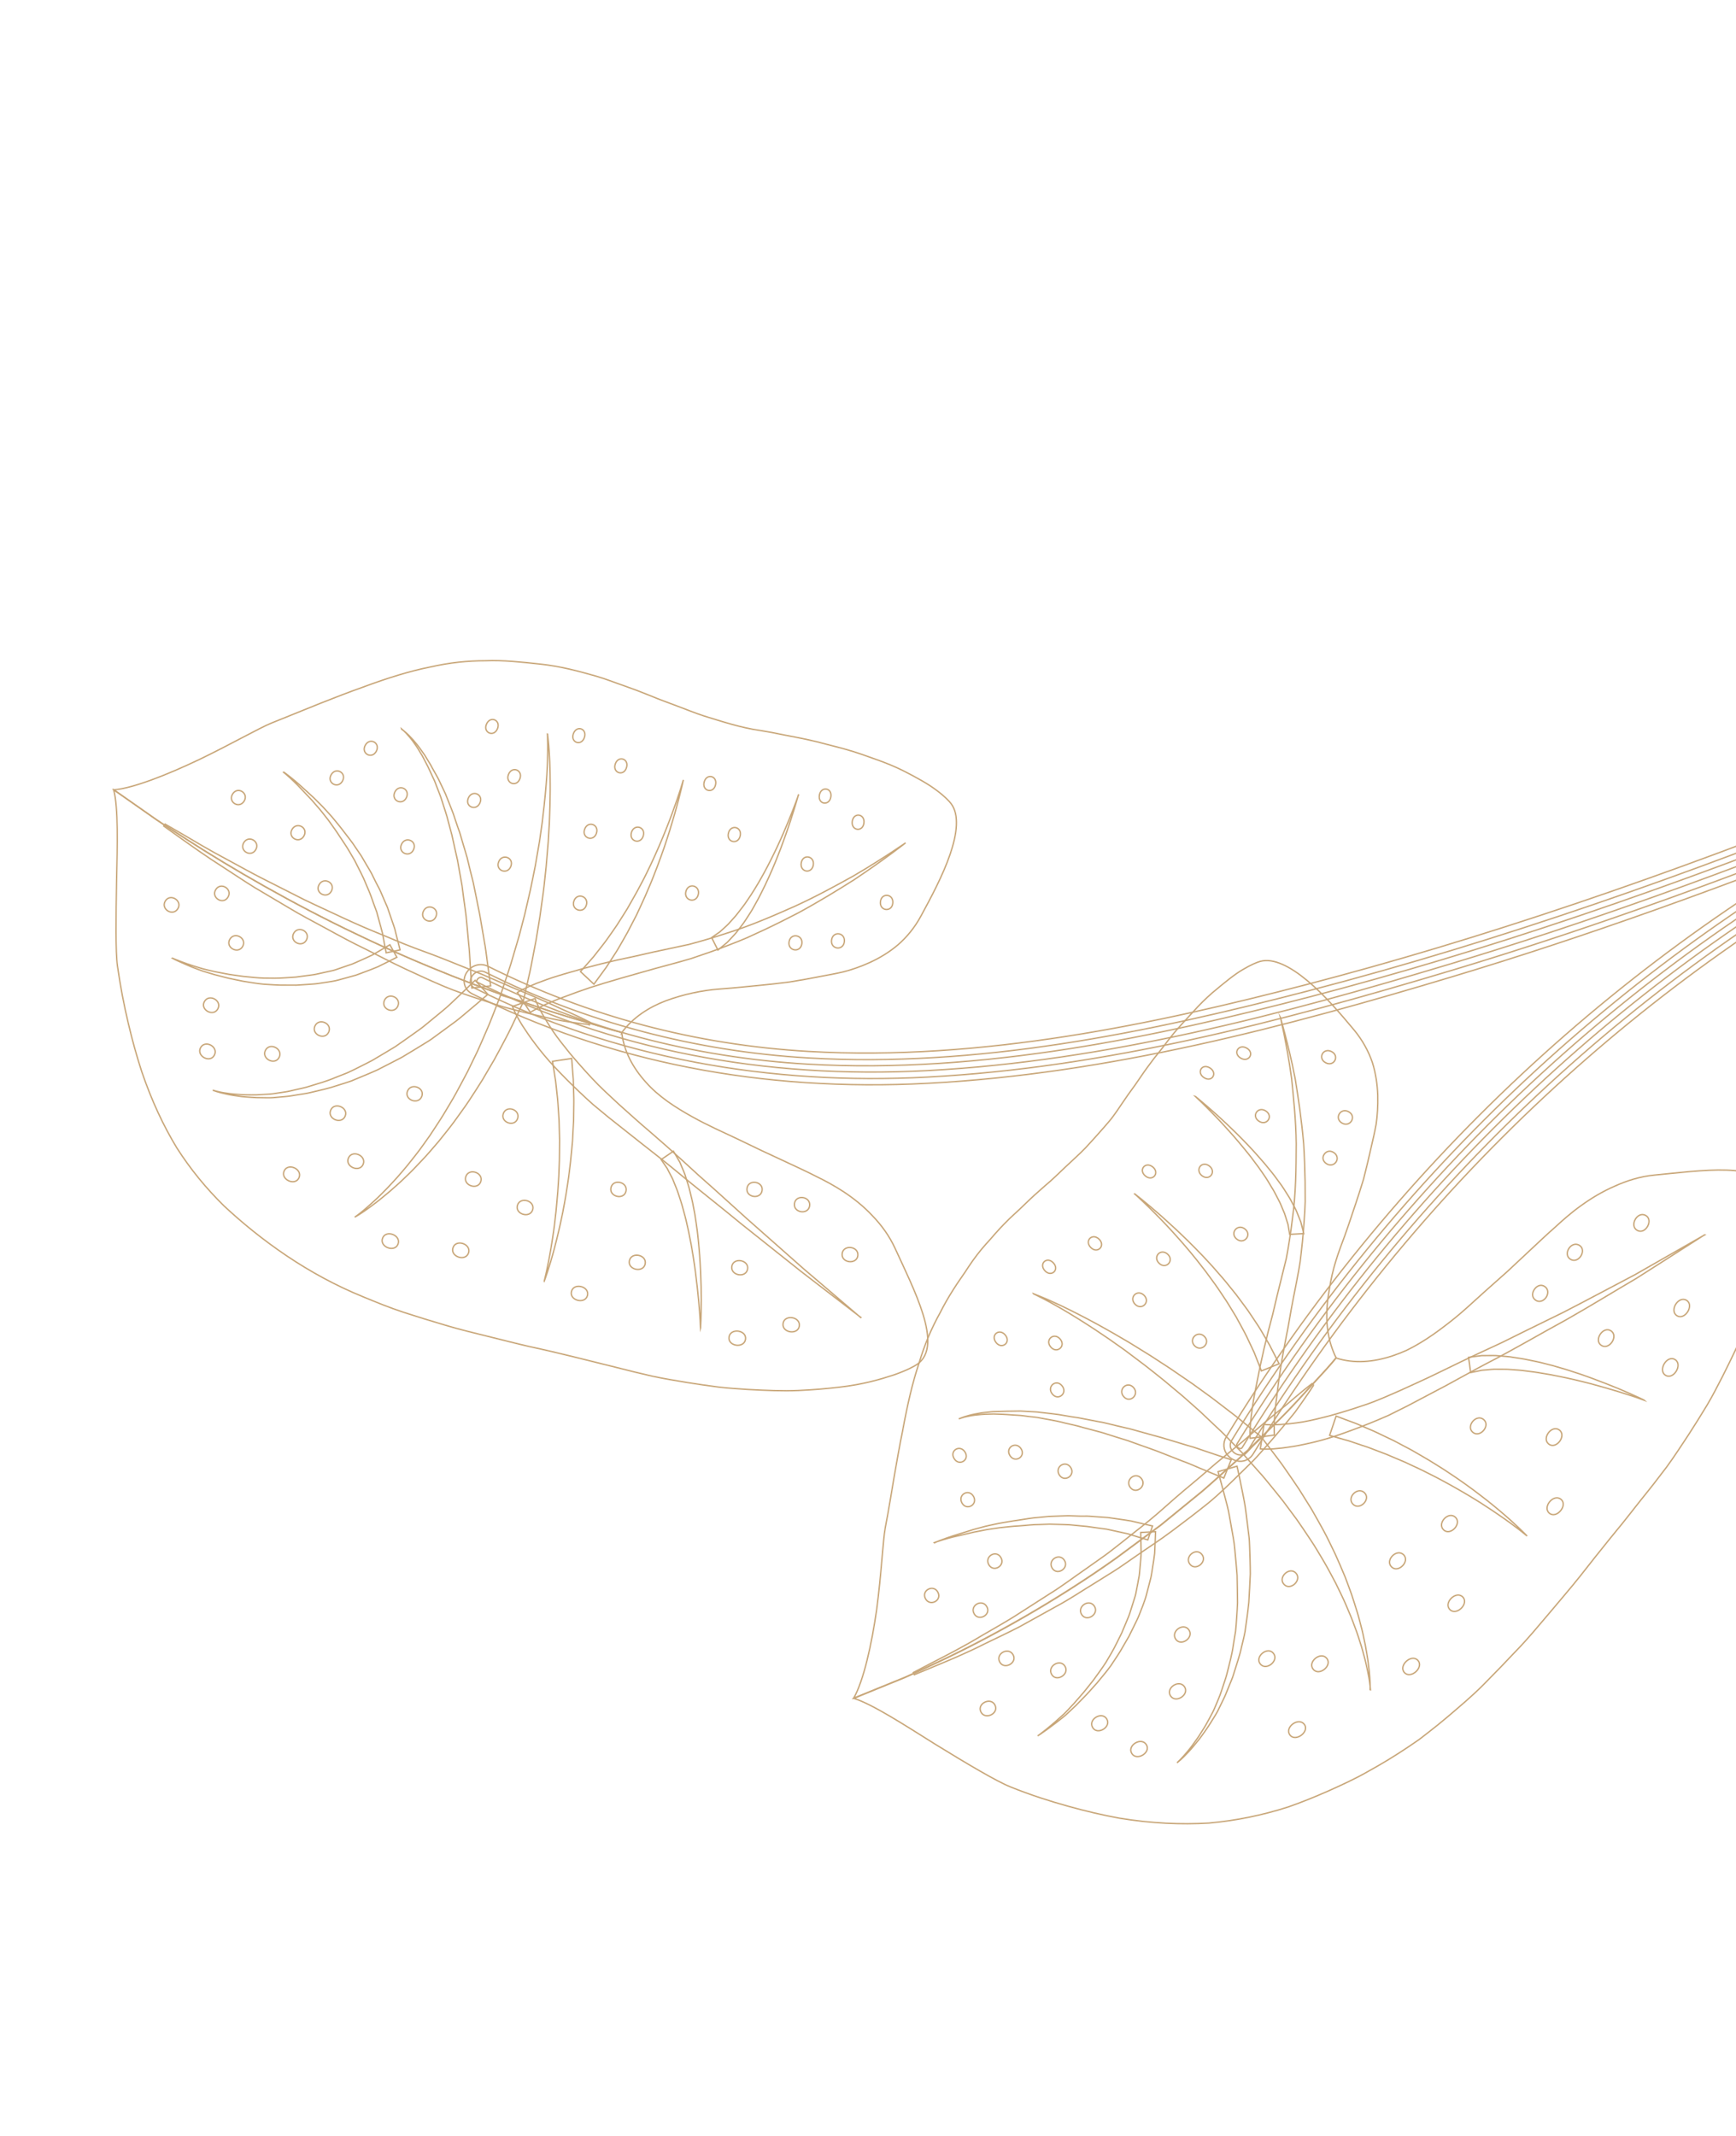 <svg xmlns="http://www.w3.org/2000/svg" width="635" height="781" viewBox="0 0 635 781" fill="none"><g clip-path="url(#clip0_2568_2467)"><path d="M686.483 291.984C618.525 319.357 549.378 343.879 478.452 362.35C418.931 377.815 357.388 390.441 295.584 386.846C254.514 384.446 214.315 373.898 177.54 355.503C173.563 353.513 169.741 359.364 173.777 361.392C225.363 387.181 281.89 396.891 339.301 393.841C404.172 390.418 468.43 373.612 530.365 355.02C584.361 338.798 637.351 319.289 689.618 298.229C693.796 296.557 690.633 290.327 686.483 291.984Z" stroke="#C8A678" stroke-width="0.5" stroke-miterlimit="10"></path><path d="M692.272 291.38C693.613 292.863 694.184 294.905 693.762 296.686C693.363 298.381 692.216 299.672 690.464 300.367C631.728 323.998 579.572 342.618 530.988 357.214C470.623 375.364 405.618 392.644 339.393 396.126C278.639 399.337 222.566 388.339 172.719 363.399C169.576 361.835 168.847 358.021 170.971 355.21C172.808 352.784 175.93 352.057 178.562 353.371C215.073 371.628 254.488 382.085 295.726 384.461C359.261 388.141 423.463 374.181 477.862 360.027C541.054 343.587 608.986 320.615 685.632 289.776C688.004 288.829 690.574 289.411 692.283 291.337L692.272 291.38ZM174.444 359.029C174.444 359.029 174.594 359.16 174.799 359.26C223.914 383.824 279.199 394.661 339.162 391.474C404.921 388.007 469.563 370.794 529.65 352.732C578.082 338.189 630.129 319.633 688.724 296.01C689.165 295.826 689.21 295.653 689.206 295.583C689.274 295.324 689.128 294.824 688.792 294.436C688.38 293.982 687.878 293.873 687.34 294.078C610.53 325.012 542.403 348.025 479.032 364.533C424.242 378.77 359.622 392.827 295.448 389.118C253.555 386.687 213.536 376.07 176.498 357.537C175.561 357.06 174.86 357.799 174.678 358.052C174.469 358.32 174.23 358.788 174.471 359.013L174.444 359.029Z" stroke="#C8A678" stroke-width="0.5" stroke-miterlimit="10"></path><path d="M227.427 377.57C228.211 384.421 231.517 390.458 236.214 395.682C240.888 400.993 247.072 404.946 253.192 408.352C259.356 411.769 264.026 413.756 269.442 416.331C272.144 417.64 275.078 419.033 278.54 420.703C282.012 422.329 286.024 424.189 290.896 426.46C292.824 427.381 295.505 428.593 298.594 430.188C301.705 431.696 305.208 433.561 308.769 435.904C312.303 438.262 315.897 441.097 319.12 444.55C322.366 447.917 325.281 451.843 327.439 456.54C330.736 463.751 335.129 472.588 337.595 480.503C340.034 488.435 340.486 495.407 335.49 498.873C334.339 499.655 331.619 501.134 326.998 502.736C322.372 504.269 315.781 506.254 306.96 507.239C302.552 507.767 297.544 508.207 291.986 508.456C286.385 508.694 280.242 508.444 273.441 508.067C270.044 507.821 266.467 507.644 262.759 507.179C259.05 506.713 255.208 506.144 251.176 505.501C247.172 504.843 242.968 504.155 238.664 503.233C234.355 502.241 229.885 501.161 225.238 499.964C214.857 497.402 204.511 494.71 194.023 492.466C188.796 491.279 183.615 489.919 178.411 488.646C173.191 487.346 167.976 486.116 162.867 484.567C157.747 483.062 152.622 481.487 147.564 479.836C142.505 478.186 137.591 476.158 132.678 474.131C122.883 470.13 113.556 465.052 104.769 459.146C96.009 453.225 88.583 447.146 81.928 440.946C75.384 434.498 69.716 427.612 64.694 419.764C59.783 411.668 55.501 402.583 51.814 391.762C50.029 386.264 48.372 380.36 46.884 373.993C45.38 367.599 44.032 360.784 42.959 353.188C42.235 348.129 42.41 335.345 42.637 322.274C42.937 309.016 43.31 295.568 41.599 288.819C41.599 288.819 44.251 290.669 48.89 293.917C51.215 295.519 54.017 297.501 57.25 299.78C60.52 301.999 64.282 304.371 68.343 307.006C84.644 317.513 107.049 330.523 130.462 341.627C153.771 352.866 178.013 362.135 196.441 368.147C205.59 371.355 213.422 373.433 218.821 375.104C224.221 376.775 227.368 377.531 227.368 377.531L227.427 377.57Z" stroke="#C8A678" stroke-width="0.5" stroke-miterlimit="10"></path><path d="M314.884 481.743C314.884 481.743 306.011 474.938 292.98 464.896C286.55 459.771 279.063 453.837 271.126 447.509C263.261 440.992 254.92 434.534 246.723 427.699C242.627 424.316 238.459 421.123 234.447 417.947C230.376 414.733 226.408 411.569 222.546 408.525C220.648 406.965 218.793 405.417 216.954 403.896C215.154 402.316 213.452 400.716 211.808 399.154C208.521 396.03 205.553 393.013 202.864 390.161C200.218 387.321 197.885 384.517 195.935 381.928C193.973 379.383 192.404 377.01 191.117 375.057C189.869 373.045 188.985 371.405 188.382 370.185C187.795 368.993 187.486 368.15 187.45 368.025L195.693 365.112C195.693 365.112 195.765 365.362 196.154 366.341C196.555 367.276 197.257 368.73 198.269 370.588C199.335 372.413 200.641 374.648 202.332 377.169C204.035 379.646 206.131 382.296 208.484 385.198C210.891 388.068 213.61 391.158 216.619 394.371C219.618 397.626 222.998 400.659 226.521 403.937C230.169 407.179 233.945 410.639 237.895 413.96C241.807 417.34 245.782 420.829 249.708 424.421L255.604 429.821C257.586 431.588 259.552 433.326 261.518 435.065C265.412 438.602 269.29 442.112 273.061 445.501C280.625 452.194 287.783 458.502 293.907 463.916C306.383 474.574 314.829 481.775 314.829 481.775L314.884 481.743Z" stroke="#C8A678" stroke-width="0.5" stroke-miterlimit="10"></path><path d="M199.071 468.431C199.071 468.431 200.364 463.509 201.613 455.945C201.945 454.071 202.235 452.001 202.548 449.844C202.888 447.672 203.078 445.368 203.377 443.001C203.59 440.611 203.841 438.162 204.033 435.674C204.182 433.175 204.413 430.628 204.476 428.106C204.593 425.552 204.683 423.014 204.664 420.54C204.668 419.295 204.673 418.05 204.693 416.833C204.642 415.619 204.635 414.418 204.6 413.232C204.566 412.046 204.547 410.887 204.502 409.744C204.428 408.618 204.355 407.491 204.287 406.434C204.134 404.294 204.029 402.236 203.796 400.398C203.591 398.545 203.395 396.832 203.24 395.314C202.987 393.817 202.819 392.527 202.621 391.437C202.283 389.295 202.092 388.091 202.092 388.091L209.111 387.025C209.111 387.025 209.209 388.32 209.371 390.601C209.46 391.755 209.563 393.12 209.695 394.724C209.741 396.305 209.774 398.113 209.859 400.074C209.943 402.035 209.896 404.145 209.858 406.397C209.845 407.501 209.837 408.675 209.812 409.823C209.733 411.002 209.697 412.192 209.606 413.415C209.543 414.621 209.469 415.871 209.421 417.104C209.304 418.342 209.202 419.608 209.073 420.889C208.869 423.42 208.556 426.015 208.239 428.539C207.954 431.118 207.496 433.652 207.135 436.165C206.732 438.666 206.253 441.102 205.813 443.479C205.287 445.833 204.869 448.123 204.341 450.223C203.844 452.377 203.338 454.39 202.85 456.246C200.898 463.672 199.086 468.458 199.086 468.458L199.071 468.431Z" stroke="#C8A678" stroke-width="0.5" stroke-miterlimit="10"></path><path d="M256.25 485.58C256.25 485.58 256.115 481.529 255.538 475.471C255.271 472.447 254.859 468.924 254.389 465.178C254.098 463.301 253.888 461.377 253.549 459.419C253.21 457.461 252.925 455.471 252.499 453.49C252.144 451.505 251.734 449.551 251.27 447.63C250.86 445.676 250.342 443.786 249.827 441.967C249.384 440.143 248.749 438.43 248.233 436.795C247.744 435.143 247.041 433.69 246.527 432.309C246.04 430.912 245.329 429.756 244.794 428.716C244.519 428.182 244.276 427.703 244.048 427.251C243.767 426.831 243.516 426.466 243.282 426.127C242.346 424.774 241.83 424.015 241.83 424.015L246.328 420.95C246.328 420.95 246.885 421.904 247.872 423.593C248.11 424.002 248.381 424.465 248.683 424.983C248.915 425.505 249.136 426.071 249.388 426.691C249.877 427.904 250.559 429.26 250.942 430.791C251.394 432.317 252.024 433.959 252.393 435.717C252.805 437.487 253.319 439.306 253.627 441.21C254.004 443.109 254.371 445.051 254.628 447.057C254.94 449.031 255.186 451.08 255.389 453.118C255.62 455.14 255.752 457.182 255.923 459.165C256.094 461.148 256.152 463.125 256.275 465.026C256.451 468.834 256.512 472.38 256.497 475.422C256.494 481.491 256.262 485.537 256.262 485.537L256.25 485.58Z" stroke="#C8A678" stroke-width="0.5" stroke-miterlimit="10"></path><path d="M129.746 445.071C129.746 445.071 131.061 444.193 133.194 442.399C134.239 441.496 135.541 440.407 136.954 439.07C138.399 437.788 139.895 436.22 141.556 434.555C143.141 432.825 144.934 431.011 146.653 428.947C148.432 426.922 150.185 424.728 151.961 422.448C153.781 420.18 155.445 417.709 157.224 415.245C158.884 412.704 160.614 410.158 162.227 407.535C163.78 404.874 165.425 402.306 166.864 399.637C168.277 396.985 169.721 394.387 171.04 391.826C172.273 389.242 173.484 386.745 174.66 384.376C175.75 381.986 176.719 379.702 177.643 377.591C178.567 375.479 179.392 373.573 180.041 371.805C180.706 370.064 181.287 368.555 181.8 367.305C182.756 364.81 183.315 363.387 183.315 363.387C183.315 363.387 185.269 364.293 187.285 365.052C189.289 365.855 191.278 366.631 191.278 366.631C191.278 366.631 190.606 368.047 189.439 370.556C188.855 371.81 188.117 373.301 187.311 375.051C186.505 376.801 185.497 378.705 184.4 380.771C183.276 382.853 182.122 385.135 180.789 387.485C179.413 389.823 177.96 392.28 176.484 394.824C174.948 397.328 173.234 399.901 171.562 402.485C169.875 405.042 167.971 407.543 166.17 410.093C164.31 412.605 162.332 415.039 160.381 417.458C158.339 419.783 156.426 422.143 154.37 424.257C152.347 426.426 150.373 428.492 148.385 430.348C146.472 432.269 144.487 433.94 142.708 435.527C140.855 437.048 139.208 438.485 137.629 439.663C136.093 440.852 134.701 441.848 133.537 442.674C131.195 444.297 129.8 445.039 129.8 445.039L129.746 445.071Z" stroke="#C8A678" stroke-width="0.5" stroke-miterlimit="10"></path><path d="M78.055 398.694C78.055 398.694 78.476 398.85 79.323 399.05C80.144 399.265 81.364 399.539 82.905 399.736C84.45 400.003 86.37 400.16 88.529 400.288C89.595 400.36 90.753 400.341 91.971 400.361C93.162 400.396 94.446 400.341 95.741 400.242C97.036 400.144 98.422 400.138 99.811 399.949C101.199 399.759 102.642 399.538 104.112 399.301C105.614 399.118 107.07 398.669 108.606 398.357C110.11 397.99 111.678 397.732 113.201 397.209C116.266 396.259 119.449 395.387 122.491 394.085C124.036 393.476 125.581 392.866 127.126 392.256C128.623 391.564 130.132 390.829 131.652 390.051C133.144 389.289 134.653 388.554 136.129 387.765C137.574 386.921 138.992 386.093 140.394 385.238C141.811 384.41 143.17 383.543 144.56 382.731C145.86 381.826 147.159 380.921 148.431 380.032C149.704 379.143 150.948 378.27 152.15 377.385C153.368 376.528 154.531 375.702 155.631 374.768C157.807 372.985 159.847 371.282 161.755 369.729C163.69 368.16 165.328 366.582 166.78 365.186C168.231 363.79 169.497 362.576 170.537 361.603C172.586 359.603 173.785 358.464 173.785 358.464L178.461 363.59C178.461 363.59 177.203 364.691 174.949 366.592C173.822 367.542 172.455 368.706 170.885 370.025C169.315 371.344 167.575 372.872 165.479 374.352C163.425 375.844 161.212 377.501 158.847 379.212C157.689 380.107 156.412 380.926 155.103 381.69C153.811 382.482 152.464 383.305 151.116 384.129C149.753 384.925 148.395 385.791 146.977 386.619C145.512 387.365 144.035 388.155 142.542 388.917C141.05 389.679 139.53 390.457 138.01 391.235C136.458 391.958 134.859 392.6 133.248 393.285L128.454 395.281C126.795 395.884 125.198 396.342 123.562 396.859C120.338 397.974 117.016 398.672 113.84 399.43C112.254 399.845 110.638 400.021 109.043 400.295C107.46 400.525 105.939 400.865 104.39 400.966C102.856 401.094 101.365 401.234 99.945 401.369C98.509 401.476 97.103 401.384 95.787 401.385C94.471 401.386 93.183 401.371 91.944 401.254C90.722 401.164 89.558 401.112 88.461 400.986C86.277 400.69 84.364 400.418 82.841 400.065C81.291 399.728 80.082 399.41 79.273 399.152C78.464 398.893 78.044 398.737 78.044 398.737L78.055 398.694Z" stroke="#C8A678" stroke-width="0.5" stroke-miterlimit="10"></path><path d="M63.064 350.364C63.064 350.364 64.302 350.92 66.491 351.725C67.579 352.149 68.938 352.598 70.486 353.119C72.056 353.554 73.754 354.207 75.72 354.631C76.697 354.864 77.701 355.082 78.765 355.338C79.824 355.523 80.915 355.763 82.017 355.96C84.241 356.452 86.632 356.664 89.048 357.044C91.509 357.251 94.006 357.583 96.571 357.656C99.148 357.686 101.784 357.755 104.359 357.531L108.233 357.278C109.496 357.125 110.771 356.929 112.034 356.776C113.282 356.595 114.534 356.485 115.733 356.223C116.933 355.961 118.105 355.715 119.262 355.442C120.419 355.168 121.552 354.981 122.661 354.626C123.754 354.244 124.835 353.904 125.858 353.526C126.896 353.176 127.907 352.841 128.875 352.495C129.827 352.122 130.704 351.683 131.586 351.314C133.317 350.522 134.9 349.853 136.257 349.171C137.565 348.407 138.71 347.738 139.665 347.181C141.546 346.082 142.609 345.461 142.609 345.461L145.169 350.033C145.169 350.033 143.976 350.62 141.922 351.673C140.882 352.208 139.635 352.826 138.181 353.529C136.695 354.178 134.993 354.77 133.116 355.5C132.176 355.83 131.212 356.247 130.201 356.581C129.158 356.862 128.088 357.158 126.991 357.47C125.878 357.754 124.753 358.082 123.585 358.399C122.417 358.716 121.197 358.88 119.965 359.088C118.761 359.279 117.514 359.46 116.239 359.656C114.992 359.836 113.692 359.864 112.369 359.979C111.074 360.077 109.763 360.149 108.425 360.236L104.435 360.227C101.765 360.288 99.088 360.024 96.447 359.885C93.829 359.66 91.307 359.159 88.821 358.784C86.38 358.236 83.965 357.856 81.731 357.224C80.608 356.929 79.529 356.646 78.465 356.39C77.413 356.091 76.415 355.76 75.45 355.483C73.491 354.946 71.8 354.179 70.279 353.642C68.782 353.018 67.445 352.483 66.379 351.972C64.225 351.038 63.036 350.38 63.036 350.38L63.064 350.364Z" stroke="#C8A678" stroke-width="0.5" stroke-miterlimit="10"></path><path d="M227.427 377.57C231.593 371.994 237.338 368.31 243.62 365.92C249.852 363.632 256.757 362.121 263.206 361.644C269.627 361.183 274.317 360.637 279.787 360.111C282.513 359.834 285.435 359.516 288.83 359.069C292.275 358.519 296.219 357.823 300.941 356.893C302.813 356.531 305.374 356.095 308.371 355.404C311.363 354.644 314.755 353.503 318.218 351.919C321.68 350.336 325.181 348.255 328.414 345.526C331.669 342.711 334.608 339.167 336.956 334.799C340.583 328.113 344.974 319.92 347.54 312.355C350.121 304.817 350.945 297.904 347.897 293.873C347.199 292.928 345.499 291.144 342.601 288.999C339.698 286.784 335.6 284.462 330.1 281.681C327.339 280.333 324.241 279.036 320.737 277.793C317.233 276.551 313.39 275.104 309.083 273.928C306.92 273.291 304.652 272.788 302.304 272.149C299.957 271.51 297.468 270.88 294.887 270.341C292.289 269.775 289.556 269.288 286.747 268.736C283.906 268.129 280.984 267.57 277.882 267.079C270.942 266.089 264.233 263.867 257.55 261.813C254.211 260.729 250.941 259.387 247.664 258.158C244.371 256.901 241.071 255.758 237.855 254.384C234.601 253.068 231.351 251.823 228.095 250.692C224.811 249.576 221.599 248.272 218.254 247.302C211.58 245.389 204.914 243.617 197.777 242.852C190.639 242.087 184.211 241.346 177.564 241.61C171.056 241.61 164.492 242.264 157.173 243.943C149.966 245.375 142.005 247.832 132.596 251.316C127.936 252.978 122.911 254.89 117.394 257.088C111.894 259.314 105.925 261.74 99.348 264.375C95.017 266.1 84.337 272.228 72.716 277.809C61.243 283.267 48.747 288.226 41.669 288.815C41.669 288.815 44.321 290.665 48.96 293.912C51.285 295.515 54.088 297.496 57.32 299.775C60.59 301.995 64.352 304.366 68.413 307.001C84.714 317.509 107.119 330.518 130.532 341.623C153.841 352.861 178.083 362.13 196.511 368.142C205.661 371.351 213.492 373.429 218.891 375.099C224.291 376.77 227.438 377.527 227.438 377.527L227.427 377.57Z" stroke="#C8A678" stroke-width="0.5" stroke-miterlimit="10"></path><path d="M331.228 308.213C331.228 308.213 324.138 313.852 312.463 321.658C306.647 325.346 299.654 329.65 291.85 333.878C287.95 335.901 283.881 337.948 279.639 339.95C277.483 340.954 275.311 341.93 273.155 342.933C270.967 343.882 268.758 344.733 266.523 345.601C262.067 347.362 257.501 348.933 252.945 350.46C248.408 351.831 243.911 352.959 239.506 354.18C235.186 355.423 230.976 356.603 226.961 357.741C222.974 358.864 219.202 360.044 215.724 361.161C212.277 362.334 209.069 363.477 206.295 364.548C203.516 365.55 201.176 366.551 199.293 367.395C197.425 368.267 195.987 368.997 195.087 369.522C194.188 370.048 193.876 370.266 193.985 370.203L189.254 362.915C189.254 362.915 190.111 362.379 191.315 361.748C192.535 361.146 194.239 360.37 196.404 359.507C198.558 358.688 201.141 357.727 204.124 356.826C207.092 355.897 210.416 355.015 214.04 353.958C217.668 352.972 221.595 351.995 225.693 351.063C227.745 350.632 229.851 350.17 232.001 349.718C234.162 349.224 236.366 348.741 238.581 348.214C242.934 347.28 247.413 346.309 252.005 345.345C256.497 344.147 261.05 342.803 265.496 341.339C274.414 338.58 283.123 334.773 291.016 331.26C298.915 327.633 306.072 323.673 312.013 320.386C317.972 316.942 322.79 313.799 326.102 311.645C329.383 309.437 331.255 308.197 331.255 308.197L331.228 308.213Z" stroke="#C8A678" stroke-width="0.5" stroke-miterlimit="10"></path><path d="M249.955 285.18C249.955 285.18 248.921 290.17 246.796 297.55C246.265 299.395 245.673 301.386 245.031 303.479C244.404 305.599 243.625 307.771 242.883 310.069C242.082 312.327 241.258 314.673 240.363 317.022C239.426 319.361 238.563 321.765 237.528 324.124C236.535 326.494 235.527 328.837 234.444 331.114C233.911 332.267 233.361 333.391 232.855 334.528C232.289 335.625 231.724 336.723 231.17 337.778C230.632 338.859 230.078 339.914 229.535 340.925C228.949 341.925 228.39 342.91 227.859 343.878C226.753 345.803 225.74 347.637 224.655 349.221C223.601 350.86 222.636 352.337 221.775 353.68C220.839 354.958 220.035 356.085 219.358 356.992C218.02 358.833 217.239 359.874 217.239 359.874L212.313 355.259C212.313 355.259 213.131 354.343 214.569 352.736C215.266 351.927 216.15 350.935 217.138 349.81C218.051 348.619 219.112 347.305 220.261 345.83C221.426 344.382 222.578 342.723 223.795 340.988C224.417 340.113 225.024 339.211 225.657 338.293C226.275 337.347 226.877 336.374 227.506 335.386C228.135 334.397 228.748 333.381 229.405 332.376C230.002 331.333 230.626 330.274 231.208 329.204C232.457 327.085 233.642 324.858 234.8 322.647C236.002 320.447 237.042 318.158 238.129 315.952C239.201 313.718 240.159 311.477 241.122 309.307C242.041 307.125 242.938 305.03 243.726 302.998C244.53 300.994 245.268 299.064 245.928 297.253C248.564 290.122 249.955 285.18 249.955 285.18Z" stroke="#C8A678" stroke-width="0.5" stroke-miterlimit="10"></path><path d="M292.033 290.684C292.033 290.684 290.969 294.558 289.092 300.296C288.131 303.159 286.976 306.502 285.662 310.01C284.969 311.767 284.281 313.594 283.523 315.426C282.765 317.257 281.979 319.105 281.123 320.957C280.294 322.793 279.422 324.618 278.518 326.388C277.658 328.17 276.679 329.875 275.755 331.548C274.847 333.248 273.811 334.73 272.873 336.191C271.951 337.68 270.886 338.923 269.988 340.141C269.107 341.387 268.067 342.36 267.222 343.292C266.799 343.758 266.388 344.181 266.004 344.588C265.589 344.94 265.2 345.277 264.85 345.554C263.412 346.723 262.592 347.385 262.592 347.385L260.302 342.838C260.302 342.838 261.007 342.354 262.252 341.48C262.579 341.289 262.901 341.028 263.294 340.762C263.656 340.441 264.028 340.077 264.444 339.725C265.243 338.966 266.227 338.208 267.117 337.104C268.04 336.053 269.103 334.994 270.077 333.657C271.067 332.348 272.171 331.046 273.148 329.525C274.183 328.043 275.215 326.491 276.198 324.857C277.224 323.234 278.187 321.502 279.15 319.77C280.129 318.066 281.017 316.268 281.909 314.541C282.802 312.813 283.608 311.063 284.418 309.384C285.996 306.014 287.372 302.798 288.494 300.023C290.753 294.501 292.076 290.695 292.076 290.695L292.033 290.684Z" stroke="#C8A678" stroke-width="0.5" stroke-miterlimit="10"></path><path d="M200.285 268.432C200.285 268.432 200.452 269.906 200.702 272.464C200.801 273.759 200.928 275.292 201.004 277.112C201.134 278.9 201.142 280.979 201.217 283.237C201.223 285.5 201.296 287.942 201.227 290.577C201.212 293.181 201.124 295.973 201.014 298.852C200.947 301.741 200.673 304.716 200.544 307.751C200.275 310.795 200.021 313.867 199.757 316.982C199.405 320.074 199.141 323.189 198.73 326.243C198.304 329.269 197.89 332.253 197.497 335.149C197.035 338.051 196.579 340.839 196.141 343.47C195.633 346.106 195.159 348.612 194.715 350.918C194.27 353.224 193.871 355.358 193.41 357.199C192.993 359.05 192.632 360.686 192.324 362.036C191.734 364.72 191.38 366.242 191.38 366.242C191.38 366.242 189.319 365.655 187.23 365.084C185.158 364.54 183.103 363.84 183.103 363.84C183.103 363.84 183.575 362.394 184.429 359.849C184.856 358.577 185.378 357.029 185.956 355.266C186.578 353.514 187.155 351.496 187.804 349.289C188.453 347.083 189.148 344.704 189.903 342.179C190.573 339.632 191.276 336.955 191.987 334.165C192.627 331.379 193.316 328.491 193.974 325.549C194.632 322.606 195.172 319.586 195.798 316.589C196.311 313.586 196.85 310.566 197.352 307.605C197.739 304.638 198.256 301.705 198.539 298.871C198.893 296.034 199.196 293.298 199.438 290.708C199.708 288.102 199.846 285.646 200.024 283.385C200.133 281.129 200.282 279.069 200.277 277.244C200.342 275.415 200.339 273.845 200.339 272.53C200.327 269.942 200.242 268.42 200.242 268.42L200.285 268.432Z" stroke="#C8A678" stroke-width="0.5" stroke-miterlimit="10"></path><path d="M146.917 266.635C146.917 266.635 147.213 266.828 147.706 267.234C148.215 267.668 148.976 268.283 149.827 269.175C150.704 270.052 151.713 271.216 152.807 272.588C153.361 273.287 153.893 274.073 154.485 274.897C155.103 275.706 155.655 276.589 156.228 277.57C156.801 278.551 157.472 279.512 157.995 280.595C158.6 281.631 159.182 282.752 159.834 283.87C160.487 284.987 160.992 286.227 161.61 287.474C162.174 288.753 162.875 289.952 163.361 291.349C164.401 294.067 165.656 296.843 166.573 299.852C167.064 301.32 167.576 302.885 168.122 304.32L169.464 308.872C169.917 310.398 170.369 311.925 170.838 313.478C171.209 315.053 171.607 316.611 171.962 318.158C172.36 319.716 172.743 321.247 173.125 322.778C173.437 324.313 173.765 325.876 174.06 327.385C174.372 328.92 174.68 330.385 174.96 331.866C175.267 333.332 175.558 334.769 175.775 336.141C176.266 338.924 176.722 341.582 177.12 344.017C177.589 346.448 177.865 348.735 178.122 350.741C178.396 352.774 178.651 354.526 178.829 355.957C179.243 358.858 179.478 360.512 179.478 360.512L172.582 361.287C172.582 361.287 172.476 359.667 172.262 356.795C172.171 355.387 172.056 353.626 171.928 351.654C171.8 349.682 171.725 347.424 171.428 345.039C171.214 342.606 170.943 339.95 170.705 337.165C170.614 335.757 170.409 334.341 170.215 332.883C170.022 331.424 169.828 329.966 169.603 328.453C169.42 326.952 169.222 325.423 169.008 323.867C168.739 322.342 168.471 320.818 168.186 319.267C167.917 317.742 167.66 316.175 167.36 314.596C167.005 313.049 166.665 311.53 166.326 310.01C165.987 308.49 165.632 306.943 165.304 305.381C164.895 303.866 164.485 302.351 164.092 300.863C163.386 297.839 162.342 295.05 161.482 292.263C161.066 290.862 160.491 289.626 160.025 288.327C159.504 287.06 159.108 285.756 158.526 284.634C157.982 283.453 157.459 282.37 156.948 281.243C156.463 280.101 155.863 279.136 155.372 278.107C154.853 277.094 154.383 276.163 153.819 275.323C153.31 274.45 152.832 273.633 152.332 272.902C151.332 271.439 150.431 270.211 149.593 269.275C148.808 268.308 148.113 267.618 147.631 267.168C147.149 266.719 146.881 266.51 146.881 266.51L146.917 266.635Z" stroke="#C8A678" stroke-width="0.5" stroke-miterlimit="10"></path><path d="M103.81 282.345C103.81 282.345 104.771 282.99 106.369 284.286C107.174 284.912 108.133 285.741 109.226 286.674C110.308 287.65 111.481 288.719 112.804 289.92C113.452 290.529 114.143 291.148 114.85 291.795C115.53 292.458 116.241 293.176 116.953 293.893C118.43 295.296 119.812 296.974 121.362 298.627C122.792 300.387 124.336 302.153 125.764 304.097C127.203 305.998 128.767 307.862 130.09 309.94L132.17 313.001C132.791 314.063 133.427 315.154 134.048 316.216C134.669 317.279 135.344 318.31 135.91 319.405C136.449 320.515 136.999 321.583 137.522 322.666C138.045 323.749 138.646 324.715 139.109 325.759C139.573 326.804 140.01 327.865 140.442 328.855C140.89 329.872 141.322 330.863 141.722 331.798C142.068 332.766 142.387 333.75 142.701 334.663C143.301 336.505 143.963 338.201 144.416 339.728C144.814 341.286 145.171 342.649 145.428 343.778C146.013 346.031 146.338 347.339 146.338 347.339L141.258 348.406C141.258 348.406 141.023 347.191 140.6 345.026C140.402 343.936 140.163 342.65 139.883 341.169C139.532 339.692 139.032 338.084 138.561 336.276C138.333 335.386 138.074 334.441 137.799 333.469C137.469 332.528 137.096 331.577 136.734 330.582C136.373 329.587 136.011 328.592 135.645 327.527C135.279 326.462 134.787 325.433 134.351 324.372C133.914 323.311 133.462 322.224 132.966 321.124C132.486 320.052 131.908 319.001 131.385 317.918C130.835 316.85 130.285 315.783 129.746 314.672L127.916 311.538C126.717 309.424 125.306 307.507 124.03 305.511C122.739 303.488 121.332 301.642 120.038 299.803C118.624 298.07 117.378 296.313 115.994 294.819C115.321 294.042 114.68 293.32 114.066 292.582C113.414 291.903 112.789 291.208 112.168 290.584C110.938 289.292 109.815 288.121 108.843 287.081C107.815 286.073 106.938 285.197 106.172 284.511C104.667 283.124 103.728 282.393 103.728 282.393L103.81 282.345Z" stroke="#C8A678" stroke-width="0.5" stroke-miterlimit="10"></path><path d="M215.551 374.638C215.551 374.638 212.831 374.363 208.102 373.653C205.746 373.311 202.882 372.791 199.664 372.039C196.446 371.287 192.786 370.464 188.856 369.433C186.897 368.896 184.829 368.423 182.72 367.754C180.639 367.069 178.487 366.389 176.26 365.643C171.837 364.206 167.124 362.646 162.442 360.702C157.772 358.716 152.974 356.511 148.145 354.251C143.288 352.008 138.495 349.435 133.656 347.034C128.779 344.693 124.013 342.104 119.334 339.538C114.654 336.971 109.972 334.589 105.656 331.957C101.302 329.383 97.065 326.887 93.076 324.502C89.126 322.058 85.485 319.58 82.09 317.397C75.244 313.062 69.78 309.09 65.925 306.371C62.097 303.636 59.902 302.068 59.902 302.068L60.392 301.343C60.392 301.343 62.715 302.69 66.802 305.055C70.861 307.435 76.618 310.907 83.752 314.672C87.313 316.575 91.088 318.719 95.216 320.841C99.327 322.935 103.67 325.113 108.147 327.395C112.586 329.737 117.375 331.801 122.134 334.065C126.92 336.313 131.776 338.557 136.717 340.569C141.685 342.564 146.58 344.749 151.496 346.593C156.45 348.377 161.296 350.225 165.945 352.115C170.568 354.02 175.134 355.702 179.302 357.581C181.413 358.504 183.465 359.389 185.458 360.235C187.429 361.167 189.385 361.888 191.233 362.673C194.94 364.199 198.322 365.733 201.337 367.078C204.315 368.482 206.937 369.655 209.092 370.589C213.405 372.529 215.837 373.813 215.837 373.813L215.567 374.665L215.551 374.638Z" stroke="#C8A678" stroke-width="0.5" stroke-miterlimit="10"></path><path d="M250.889 325.968C250.031 329.32 254.592 330.494 255.407 327.131C256.221 323.768 251.747 322.617 250.889 325.968Z" stroke="#C8A678" stroke-width="0.5" stroke-miterlimit="10"></path><path d="M266.429 304.686C265.642 308.033 270.021 309.02 270.749 305.635C271.493 302.276 267.2 301.312 266.429 304.686Z" stroke="#C8A678" stroke-width="0.5" stroke-miterlimit="10"></path><path d="M257.574 285.956C256.7 289.281 260.888 290.38 261.719 287.044C262.55 283.708 258.448 282.632 257.574 285.956Z" stroke="#C8A678" stroke-width="0.5" stroke-miterlimit="10"></path><path d="M209.92 329.502C208.831 332.769 213.431 334.323 214.461 331.016C215.507 327.737 210.994 326.207 209.92 329.502Z" stroke="#C8A678" stroke-width="0.5" stroke-miterlimit="10"></path><path d="M213.847 303.234C212.714 306.491 217.082 307.96 218.172 304.692C219.261 301.425 214.98 299.978 213.847 303.234Z" stroke="#C8A678" stroke-width="0.5" stroke-miterlimit="10"></path><path d="M230.969 304.381C229.966 307.671 234.336 308.956 235.296 305.655C236.284 302.337 231.973 301.09 230.969 304.381Z" stroke="#C8A678" stroke-width="0.5" stroke-miterlimit="10"></path><path d="M225.059 279.363C223.97 282.631 228.106 284.016 229.152 280.737C230.226 277.442 226.149 276.095 225.059 279.363Z" stroke="#C8A678" stroke-width="0.5" stroke-miterlimit="10"></path><path d="M209.752 268.238C208.533 271.472 212.564 272.991 213.74 269.746C214.916 266.501 210.971 265.005 209.752 268.238Z" stroke="#C8A678" stroke-width="0.5" stroke-miterlimit="10"></path><path d="M177.974 264.723C176.551 267.857 180.546 269.69 181.927 266.544C183.334 263.383 179.398 261.589 177.974 264.723Z" stroke="#C8A678" stroke-width="0.5" stroke-miterlimit="10"></path><path d="M186.016 283.124C184.694 286.308 188.853 288.046 190.131 284.85C191.437 281.639 187.337 279.94 186.016 283.124Z" stroke="#C8A678" stroke-width="0.5" stroke-miterlimit="10"></path><path d="M171.326 291.777C169.907 294.981 174.195 296.753 175.56 293.58C176.924 290.408 172.695 288.675 171.326 291.777Z" stroke="#C8A678" stroke-width="0.5" stroke-miterlimit="10"></path><path d="M182.405 315.129C181.115 318.367 185.622 320.011 186.857 316.805C188.119 313.582 183.655 311.95 182.405 315.129Z" stroke="#C8A678" stroke-width="0.5" stroke-miterlimit="10"></path><path d="M154.834 333.277C153.454 336.422 158.108 338.382 159.457 335.182C160.821 332.009 156.226 330.088 154.834 333.277Z" stroke="#C8A678" stroke-width="0.5" stroke-miterlimit="10"></path><path d="M146.873 308.69C145.39 311.785 149.81 313.845 151.261 310.695C152.728 307.573 148.367 305.551 146.873 308.69Z" stroke="#C8A678" stroke-width="0.5" stroke-miterlimit="10"></path><path d="M144.444 289.569C142.89 292.668 147.115 294.769 148.641 291.685C150.151 288.574 146.013 286.496 144.444 289.569Z" stroke="#C8A678" stroke-width="0.5" stroke-miterlimit="10"></path><path d="M121.118 283.31C119.431 286.306 123.627 288.607 125.271 285.6C126.926 282.55 122.806 280.315 121.118 283.31Z" stroke="#C8A678" stroke-width="0.5" stroke-miterlimit="10"></path><path d="M133.603 272.51C131.932 275.533 136.009 277.757 137.637 274.722C139.25 271.661 135.275 269.487 133.603 272.51Z" stroke="#C8A678" stroke-width="0.5" stroke-miterlimit="10"></path><path d="M116.683 323.543C115.071 326.604 119.662 328.894 121.231 325.821C122.8 322.748 118.296 320.482 116.683 323.543Z" stroke="#C8A678" stroke-width="0.5" stroke-miterlimit="10"></path><path d="M106.823 303.28C105.109 306.292 109.509 308.692 111.18 305.669C112.851 302.647 108.554 300.296 106.823 303.28Z" stroke="#C8A678" stroke-width="0.5" stroke-miterlimit="10"></path><path d="M89.169 308.109C87.395 311.082 91.782 313.71 93.54 310.71C95.27 307.726 90.959 305.164 89.169 308.109Z" stroke="#C8A678" stroke-width="0.5" stroke-miterlimit="10"></path><path d="M85.1 290.311C83.24 293.261 87.459 295.914 89.302 292.937C91.081 290.034 86.949 287.404 85.1 290.311Z" stroke="#C8A678" stroke-width="0.5" stroke-miterlimit="10"></path><path d="M311.744 300.332C311.259 303.758 315.588 304.409 316.014 300.945C316.445 297.55 312.229 296.905 311.744 300.332Z" stroke="#C8A678" stroke-width="0.5" stroke-miterlimit="10"></path><path d="M299.72 290.761C299.138 294.208 303.392 294.794 303.92 291.379C304.448 287.964 300.281 287.401 299.72 290.761Z" stroke="#C8A678" stroke-width="0.5" stroke-miterlimit="10"></path><path d="M293.078 315.509C292.479 318.929 296.931 319.728 297.487 316.297C298.019 312.952 293.665 312.133 293.078 315.509Z" stroke="#C8A678" stroke-width="0.5" stroke-miterlimit="10"></path><path d="M322.041 329.732C321.67 333.165 326.244 333.673 326.572 330.228C326.901 326.784 322.413 326.299 322.041 329.732Z" stroke="#C8A678" stroke-width="0.5" stroke-miterlimit="10"></path><path d="M304.174 343.711C303.689 347.138 308.402 347.821 308.844 344.383C309.286 340.945 304.659 340.285 304.174 343.711Z" stroke="#C8A678" stroke-width="0.5" stroke-miterlimit="10"></path><path d="M288.638 344.342C288.04 347.762 292.762 348.585 293.301 345.127C293.834 341.783 289.199 340.982 288.638 344.342Z" stroke="#C8A678" stroke-width="0.5" stroke-miterlimit="10"></path><path d="M223.504 434.206C224.362 430.854 229.786 432.255 228.972 435.617C228.157 438.98 222.646 437.557 223.504 434.206Z" stroke="#C8A678" stroke-width="0.5" stroke-miterlimit="10"></path><path d="M230.233 460.939C231.02 457.592 236.717 458.833 235.989 462.219C235.245 465.577 229.461 464.313 230.233 460.939Z" stroke="#C8A678" stroke-width="0.5" stroke-miterlimit="10"></path><path d="M209.036 472.221C209.909 468.897 215.707 470.372 214.876 473.708C214.046 477.044 208.162 475.546 209.036 472.221Z" stroke="#C8A678" stroke-width="0.5" stroke-miterlimit="10"></path><path d="M184.093 407.227C185.183 403.96 190.403 405.699 189.329 408.994C188.283 412.273 183.003 410.495 184.093 407.227Z" stroke="#C8A678" stroke-width="0.5" stroke-miterlimit="10"></path><path d="M170.39 430.214C171.523 426.958 176.931 428.77 175.858 432.065C174.768 435.332 169.273 433.498 170.39 430.214Z" stroke="#C8A678" stroke-width="0.5" stroke-miterlimit="10"></path><path d="M189.279 440.709C190.282 437.419 195.807 439.053 194.847 442.355C193.859 445.672 188.276 443.999 189.279 440.709Z" stroke="#C8A678" stroke-width="0.5" stroke-miterlimit="10"></path><path d="M165.697 456.235C166.787 452.967 172.455 454.847 171.381 458.142C170.308 461.437 164.581 459.519 165.697 456.235Z" stroke="#C8A678" stroke-width="0.5" stroke-miterlimit="10"></path><path d="M139.935 452.752C141.154 449.518 146.781 451.641 145.605 454.886C144.429 458.131 138.716 455.986 139.935 452.752Z" stroke="#C8A678" stroke-width="0.5" stroke-miterlimit="10"></path><path d="M103.933 428.167C105.357 425.033 110.752 427.51 109.372 430.656C107.964 433.817 102.509 431.301 103.933 428.167Z" stroke="#C8A678" stroke-width="0.5" stroke-miterlimit="10"></path><path d="M127.438 423.466C128.76 420.283 134.126 422.521 132.847 425.716C131.542 428.928 126.117 426.65 127.438 423.466Z" stroke="#C8A678" stroke-width="0.5" stroke-miterlimit="10"></path><path d="M120.979 405.895C122.348 402.793 127.584 404.998 126.247 408.155C124.882 411.327 119.56 409.1 120.979 405.895Z" stroke="#C8A678" stroke-width="0.5" stroke-miterlimit="10"></path><path d="M149.065 398.959C150.331 395.807 155.506 397.718 154.271 400.925C153.036 404.131 147.775 402.197 149.065 398.959Z" stroke="#C8A678" stroke-width="0.5" stroke-miterlimit="10"></path><path d="M140.605 365.818C141.985 362.672 146.855 364.689 145.534 367.873C144.169 371.045 139.24 368.99 140.605 365.818Z" stroke="#C8A678" stroke-width="0.5" stroke-miterlimit="10"></path><path d="M115.22 375.125C116.702 372.03 121.673 374.28 120.222 377.43C118.755 380.553 113.753 378.248 115.22 375.125Z" stroke="#C8A678" stroke-width="0.5" stroke-miterlimit="10"></path><path d="M97.082 384.073C98.636 380.973 103.624 383.505 102.114 386.616C100.604 389.728 95.529 387.173 97.082 384.073Z" stroke="#C8A678" stroke-width="0.5" stroke-miterlimit="10"></path><path d="M74.774 366.219C76.461 363.224 81.329 365.863 79.674 368.913C78.018 371.963 73.086 369.215 74.774 366.219Z" stroke="#C8A678" stroke-width="0.5" stroke-miterlimit="10"></path><path d="M73.364 383.087C75.035 380.064 80.022 382.78 78.409 385.841C76.797 388.903 71.736 386.121 73.364 383.087Z" stroke="#C8A678" stroke-width="0.5" stroke-miterlimit="10"></path><path d="M107.395 341.32C109.008 338.259 113.658 340.587 112.105 343.686C110.535 346.759 105.81 344.366 107.395 341.32Z" stroke="#C8A678" stroke-width="0.5" stroke-miterlimit="10"></path><path d="M84.051 343.479C85.765 340.467 90.418 343.049 88.773 346.056C87.102 349.079 82.363 346.474 84.051 343.479Z" stroke="#C8A678" stroke-width="0.5" stroke-miterlimit="10"></path><path d="M78.897 325.327C80.671 322.355 85.16 325.032 83.402 328.032C81.672 331.017 77.124 328.3 78.897 325.327Z" stroke="#C8A678" stroke-width="0.5" stroke-miterlimit="10"></path><path d="M60.489 329.427C62.31 326.536 66.824 329.382 65.046 332.284C63.202 335.262 58.629 332.377 60.489 329.427Z" stroke="#C8A678" stroke-width="0.5" stroke-miterlimit="10"></path><path d="M286.421 483.967C286.906 480.541 292.792 481.416 292.377 484.838C291.935 488.275 285.936 487.393 286.421 483.967Z" stroke="#C8A678" stroke-width="0.5" stroke-miterlimit="10"></path><path d="M266.677 488.846C267.237 485.486 273.22 486.341 272.692 489.756C272.163 493.171 266.094 492.293 266.677 488.846Z" stroke="#C8A678" stroke-width="0.5" stroke-miterlimit="10"></path><path d="M267.69 463.037C268.278 459.661 273.988 460.675 273.455 464.019C272.916 467.478 267.119 466.441 267.69 463.037Z" stroke="#C8A678" stroke-width="0.5" stroke-miterlimit="10"></path><path d="M308.038 458.441C308.409 455.008 314.109 455.627 313.78 459.071C313.452 462.515 307.667 461.874 308.038 458.441Z" stroke="#C8A678" stroke-width="0.5" stroke-miterlimit="10"></path><path d="M290.592 440.087C291.077 436.661 296.59 437.461 296.148 440.899C295.706 444.337 290.107 443.513 290.592 440.087Z" stroke="#C8A678" stroke-width="0.5" stroke-miterlimit="10"></path><path d="M273.247 434.428C273.835 431.052 279.286 431.998 278.754 435.342C278.214 438.801 272.649 437.848 273.247 434.428Z" stroke="#C8A678" stroke-width="0.5" stroke-miterlimit="10"></path><path d="M456.433 530.423C515.312 433.98 600.294 354.563 700.526 302.384C704.509 300.314 701.4 294.052 697.391 296.138C596.091 348.868 510.036 429.204 450.545 526.663C448.203 530.479 454.081 534.282 456.433 530.423Z" stroke="#C8A678" stroke-width="0.5" stroke-miterlimit="10"></path><path d="M703.092 295.258C704.358 296.675 704.951 298.63 704.616 300.434C704.303 302.152 703.235 303.58 701.606 304.421C601.402 356.584 517.312 435.151 458.406 531.61C457.434 533.201 455.939 534.147 454.21 534.317C452.368 534.479 450.465 533.726 449.167 532.255C447.431 530.345 447.198 527.631 448.54 525.422C508.479 427.226 594.172 347.211 696.306 294.031C698.66 292.803 701.307 293.267 703.076 295.231L703.092 295.258ZM452.659 529.156C452.963 529.49 453.432 529.728 453.811 529.689C453.909 529.669 454.163 529.666 454.445 529.209C513.798 432.014 598.501 352.87 699.458 300.304C699.894 300.049 700.005 299.802 700.05 299.629C700.109 299.229 699.964 298.729 699.643 298.368C699.216 297.887 698.841 297.996 698.487 298.203C597.105 350.98 512.053 430.402 452.533 527.877C452.329 528.216 452.172 528.636 452.632 529.172L452.659 529.156Z" stroke="#C8A678" stroke-width="0.5" stroke-miterlimit="10"></path><path d="M488.773 496.589C495.391 498.717 502.437 498.074 509.389 495.768C511.134 495.188 512.859 494.509 514.563 493.733C516.208 492.919 517.875 492.018 519.468 491.052C522.696 489.13 525.792 486.919 528.743 484.648C534.732 480.127 538.546 476.328 543.334 472.07C545.742 469.932 548.325 467.656 551.373 464.926C554.347 462.129 557.775 458.921 561.991 454.997C563.66 453.474 565.923 451.275 568.735 448.829C571.445 446.333 574.587 443.511 578.278 440.88C581.927 438.238 586.077 435.704 590.633 433.738C595.086 431.722 599.896 430.192 605.154 429.679C613.197 428.929 623.268 427.579 631.662 427.866C640.056 428.154 646.805 430.132 648.012 436.518C648.276 437.972 648.534 441.293 648.145 446.637C647.95 449.308 647.577 452.487 646.942 456.22C646.393 459.976 645.363 464.159 643.969 468.847C642.592 473.562 640.839 478.825 638.669 484.624C636.471 490.44 633.458 496.548 630.063 503.319C628.328 506.671 626.537 510.239 624.431 513.771C622.299 517.319 620.003 520.962 617.548 524.772C615.061 528.526 612.49 532.513 609.606 536.464C606.662 540.375 603.528 544.399 600.187 548.506L594.683 555.485C592.868 557.824 590.919 560.058 589.089 562.37C585.341 566.971 581.696 571.622 578.023 576.288C574.334 580.928 570.436 585.397 566.63 589.959C562.791 594.467 559.016 599.084 554.905 603.312C550.841 607.623 546.745 611.878 542.575 616.068C538.432 620.242 533.881 624.033 529.418 627.846C527.164 629.747 524.906 631.577 522.589 633.369L519.113 636.057L515.483 638.542C510.63 641.815 505.651 644.869 500.555 647.663C495.523 650.565 490.422 652.85 485.583 655.018C480.7 657.175 475.956 659.068 471.253 660.719C461.677 663.79 452.168 665.726 442.167 666.632C431.976 667.212 421.267 666.778 409.411 664.821C403.398 663.728 397.135 662.269 390.536 660.422C383.937 658.575 377.076 656.406 369.667 653.423C364.731 651.482 353.49 644.817 342.128 637.821C330.596 630.595 319.12 623.153 312.318 621.022C312.318 621.022 315.474 619.728 321.002 617.486C323.772 616.344 327.107 614.98 330.953 613.428C334.752 611.795 338.973 609.695 343.617 607.567C362.124 598.878 386.052 585.635 408.283 569.801C413.779 565.751 419.231 561.689 424.644 557.687C429.844 553.444 434.978 549.276 439.921 545.22C444.758 541.043 449.28 536.83 453.669 532.952C454.753 531.99 455.82 531.001 456.877 530.055C457.901 529.055 458.898 528.07 459.868 527.102C461.835 525.149 463.709 523.287 465.545 521.484C472.939 514.425 478.458 507.912 482.549 503.586C486.624 499.232 488.757 496.561 488.757 496.561L488.773 496.589Z" stroke="#C8A678" stroke-width="0.5" stroke-miterlimit="10"></path><path d="M623.506 451.525C623.506 451.525 613.412 457.968 598.523 467.468C590.835 471.958 582.238 477.271 572.878 482.591C563.297 487.784 553.694 493.503 543.589 498.673C538.609 501.29 533.779 504.037 528.994 506.612C524.166 509.176 519.377 511.681 514.768 514.117C512.453 515.286 510.149 516.413 507.915 517.534C505.591 518.563 503.333 519.516 501.113 520.41C496.674 522.199 492.486 523.731 488.61 525.045C484.761 526.342 481.074 527.29 477.752 527.987C474.489 528.723 471.56 529.155 469.147 529.468C466.718 529.753 464.789 529.893 463.403 529.899C462.033 529.931 461.135 529.834 461.006 529.8L462.364 520.857C462.364 520.857 462.607 520.898 463.672 520.97C464.722 521.015 466.39 520.991 468.519 520.88C470.687 520.711 473.359 520.466 476.467 519.966C479.517 519.428 482.916 518.612 486.713 517.601C490.493 516.562 494.585 515.305 498.945 513.819C503.365 512.371 507.665 510.407 512.357 508.362C517.028 506.218 521.965 504.029 526.872 501.602C531.768 499.218 536.801 496.754 541.897 494.399L549.574 490.829C552.068 489.591 554.563 488.354 557.057 487.116C562.09 484.652 567.024 482.209 571.866 479.857C581.367 474.965 590.239 470.186 598.052 466.098C613.262 457.398 623.549 451.536 623.549 451.536L623.506 451.525Z" stroke="#C8A678" stroke-width="0.5" stroke-miterlimit="10"></path><path d="M558.39 561.515C558.39 561.515 554.526 558.216 548.162 553.893C546.605 552.792 544.848 551.662 543.016 550.466C541.195 549.227 539.168 548.072 537.147 546.803C535.061 545.609 532.954 544.318 530.754 543.118C528.527 541.933 526.322 540.663 524.013 539.526C521.731 538.373 519.477 537.205 517.161 536.182C516.009 535.649 514.9 535.127 513.791 534.605C512.67 534.127 511.55 533.648 510.445 533.197C509.368 532.73 508.264 532.278 507.23 531.822C506.157 531.425 505.111 531.013 504.082 530.627C502.05 529.84 500.148 529.087 498.33 528.541C496.551 527.936 494.917 527.391 493.455 526.893C491.971 526.48 490.703 526.124 489.651 525.825C487.547 525.227 486.349 524.866 486.349 524.866L488.735 517.808C488.735 517.808 489.953 518.266 492.114 519.087C493.187 519.484 494.507 519.992 496.028 520.53C497.498 521.169 499.157 521.882 500.962 522.655C502.777 523.385 504.693 524.35 506.723 525.321C507.73 525.792 508.796 526.303 509.861 526.813C510.916 527.367 511.971 527.92 513.041 528.501C514.139 529.066 515.209 529.647 516.323 530.239C517.425 530.875 518.527 531.51 519.63 532.145C521.862 533.4 524.043 534.757 526.241 536.142C528.45 537.483 530.571 538.985 532.698 540.374C534.798 541.779 536.805 543.275 538.765 544.689C540.685 546.162 542.542 547.526 544.258 548.9C545.974 550.273 547.588 551.596 549.041 552.831C554.893 557.782 558.417 561.499 558.417 561.499L558.39 561.515Z" stroke="#C8A678" stroke-width="0.5" stroke-miterlimit="10"></path><path d="M601.383 511.992C601.383 511.992 597.556 510.572 591.725 508.788C588.795 507.904 585.364 506.911 581.678 505.921C579.81 505.477 577.921 504.935 575.955 504.512C573.99 504.089 572.02 503.595 570.015 503.23C568.022 502.823 566.045 502.442 564.045 502.148C562.068 501.768 560.073 501.544 558.176 501.3C556.29 501.013 554.417 500.937 552.654 500.798C550.902 500.615 549.254 500.736 547.723 500.681C546.219 500.609 544.846 500.826 543.621 500.92C543.031 500.972 542.467 501.009 541.947 501.057C541.431 501.176 540.97 501.262 540.552 501.36C538.891 501.709 537.941 501.898 537.941 501.898L537.169 496.319C537.169 496.319 538.319 496.159 540.325 495.901C540.829 495.826 541.377 495.762 541.995 495.693C542.574 495.684 543.197 495.686 543.89 495.683C545.249 495.693 546.799 495.592 548.41 495.784C550.021 495.976 551.818 495.986 553.595 496.337C555.411 496.629 557.352 496.884 559.204 497.301C561.11 497.686 563.087 498.066 565.046 498.604C567.044 499.082 569.003 499.619 570.966 500.226C572.968 500.775 574.893 501.441 576.786 502.053C578.707 502.649 580.55 503.364 582.345 503.996C585.94 505.332 589.249 506.616 592.056 507.791C597.669 510.14 601.308 511.926 601.308 511.926L601.383 511.992Z" stroke="#C8A678" stroke-width="0.5" stroke-miterlimit="10"></path><path d="M501.297 617.882C501.297 617.882 501.192 616.262 500.727 613.464C500.452 612.053 500.158 610.361 499.694 608.439C499.273 606.528 498.654 604.405 498.01 602.113C497.268 599.841 496.556 597.37 495.558 594.847C494.657 592.303 493.552 589.659 492.388 586.977C491.25 584.279 489.875 581.61 488.549 578.839C487.13 576.16 485.68 573.425 484.12 570.755C482.506 568.116 481.016 565.441 479.298 562.936C477.606 560.415 475.974 557.933 474.323 555.608C472.618 553.314 470.945 551.076 469.379 548.957C467.758 546.87 466.178 544.979 464.732 543.192C463.286 541.405 461.979 539.793 460.702 538.419C459.451 537.03 458.383 535.826 457.496 534.809C455.712 532.818 454.719 531.68 454.719 531.68C454.719 531.68 456.511 530.305 458.165 528.754C459.85 527.258 461.547 525.719 461.547 525.719C461.547 525.719 462.506 526.986 464.175 529.154C464.996 530.247 466.03 531.579 467.176 533.103C468.349 534.611 469.611 536.396 470.941 538.36C472.271 540.324 473.762 542.377 475.24 544.657C476.663 546.969 478.193 549.401 479.755 551.887C481.251 554.449 482.729 557.167 484.234 559.87C485.712 562.588 487.015 565.445 488.4 568.255C489.703 571.112 490.94 574.044 492.13 576.894C493.199 579.852 494.345 582.691 495.209 585.548C496.144 588.401 496.988 591.161 497.644 593.848C498.397 596.515 498.891 599.113 499.398 601.485C499.824 603.904 500.236 606.112 500.477 608.091C500.762 610.081 500.92 611.853 501.027 613.288C501.246 616.23 501.167 617.848 501.167 617.848L501.297 617.882Z" stroke="#C8A678" stroke-width="0.5" stroke-miterlimit="10"></path><path d="M430.696 644.423C430.696 644.423 431.057 644.102 431.72 643.423C432.356 642.759 433.283 641.779 434.371 640.449C435.475 639.147 436.697 637.483 438.03 635.571C438.718 634.621 439.3 633.551 440.022 632.471C440.744 631.391 441.376 630.219 442.045 628.987C442.672 627.744 443.44 626.491 444.046 625.151C444.652 623.81 445.222 622.344 445.835 620.89C446.475 619.419 446.884 617.865 447.449 616.329C447.928 614.77 448.548 613.202 448.909 611.566C449.716 608.317 450.661 604.988 451.118 601.577C451.377 599.891 451.663 598.189 451.948 596.488C452.136 594.806 452.249 593.059 452.362 591.312C452.475 589.565 452.604 587.845 452.663 586.13C452.651 584.419 452.639 582.708 452.6 581.013C452.576 579.346 452.553 577.678 452.502 576.027C452.397 574.407 452.222 572.792 452.105 571.215C451.962 569.655 451.791 568.11 451.679 566.604C451.54 565.113 451.373 563.639 451.098 562.228C450.59 559.418 450.135 556.761 449.693 554.314C449.263 551.824 448.651 549.587 448.128 547.627C447.604 545.667 447.154 543.956 446.765 542.539C446.002 539.731 445.545 538.134 445.545 538.134L452.489 536.126C452.489 536.126 452.837 537.786 453.479 540.701C453.786 542.166 454.127 543.94 454.558 545.991C454.945 548.031 455.448 550.332 455.742 552.901C456.052 555.498 456.402 558.29 456.778 561.25C456.988 562.735 457.073 564.258 457.103 565.812C457.133 567.365 457.195 568.974 457.257 570.582C457.291 572.207 457.342 573.858 457.338 575.542C457.263 577.23 457.178 578.961 457.092 580.692C457.006 582.424 456.893 584.171 456.796 585.945C456.629 587.724 456.375 589.48 456.153 591.291L455.411 596.658C455.076 598.462 454.633 600.146 454.222 601.884C453.499 605.34 452.289 608.715 451.286 612.005C450.827 613.662 450.066 615.239 449.447 616.807C448.784 618.363 448.262 619.911 447.508 621.375C446.797 622.85 446.098 624.281 445.41 625.67C444.706 627.031 443.852 628.261 443.111 629.497C442.371 630.734 441.61 631.872 440.845 632.941C440.079 634.009 439.368 635.046 438.637 635.984C437.158 637.835 435.834 639.449 434.628 640.701C433.465 641.965 432.479 642.906 431.784 643.532C431.089 644.157 430.712 644.45 430.712 644.45L430.696 644.423Z" stroke="#C8A678" stroke-width="0.5" stroke-miterlimit="10"></path><path d="M379.643 634.696C379.643 634.696 380.833 633.855 382.769 632.286C383.752 631.529 384.902 630.492 386.231 629.387C387.496 628.173 389.048 627.011 390.485 625.404C391.215 624.649 391.982 623.835 392.761 622.978C393.497 622.11 394.304 621.237 395.105 620.293C396.757 618.488 398.265 616.438 399.903 614.422C401.406 612.301 403.051 610.171 404.502 607.898C405.894 605.587 407.336 603.173 408.508 600.735L410.322 597.08C410.835 595.83 411.337 594.624 411.866 593.401C412.352 592.167 412.913 590.999 413.301 589.786C413.689 588.572 414.05 587.375 414.427 586.204C414.76 585.023 415.212 583.918 415.448 582.757C415.684 581.596 415.892 580.451 416.117 579.333C416.314 578.231 416.528 577.156 416.714 576.097C416.845 575.07 416.906 574.048 416.999 573.08C417.157 571.16 417.368 569.393 417.408 567.834C417.378 566.28 417.362 564.937 417.332 563.822C417.288 561.618 417.249 560.362 417.249 560.362L422.677 560.079C422.677 560.079 422.623 561.426 422.536 563.78C422.484 564.943 422.423 566.404 422.344 568.022C422.167 569.66 421.863 571.518 421.541 573.534C421.367 574.549 421.251 575.604 421.011 576.694C420.727 577.774 420.459 578.88 420.153 580.046C419.847 581.212 419.54 582.377 419.223 583.586C418.905 584.795 418.403 586.002 417.988 587.231C417.513 588.422 417.027 589.656 416.541 590.89C416.056 592.124 415.397 593.312 414.813 594.567C414.214 595.794 413.587 597.037 412.988 598.264L410.876 601.91C409.536 604.374 407.862 606.703 406.345 609.051C404.737 611.306 402.904 613.363 401.228 615.439C399.417 617.41 397.764 619.399 395.994 621.127C395.117 622.004 394.268 622.866 393.473 623.696C392.619 624.487 391.792 625.262 391.02 626.005C389.479 627.563 387.853 628.659 386.497 629.78C385.093 630.819 383.896 631.774 382.853 632.493C380.799 633.984 379.561 634.744 379.561 634.744L379.643 634.696Z" stroke="#C8A678" stroke-width="0.5" stroke-miterlimit="10"></path><path d="M488.773 496.589C485.621 490.316 484.86 483.379 485.532 476.517C485.704 474.808 485.947 473.095 486.26 471.378C486.53 469.649 486.87 467.915 487.254 466.192C488.036 462.775 489.094 459.453 490.247 456.294C492.645 450.07 494.109 445.377 495.927 440.04C496.815 437.365 497.759 434.474 498.785 431.098C499.677 427.617 500.634 423.622 501.721 418.784C502.15 416.889 502.787 414.288 503.35 411.182C503.826 408.053 504.054 404.375 503.96 400.519C503.822 396.653 503.259 392.559 501.992 388.511C500.58 384.403 498.36 380.29 495.201 376.507C490.306 370.631 484.262 363.599 478.118 358.525C472.001 353.436 465.851 350.23 460.985 351.538C459.871 351.822 457.597 352.749 454.56 354.559C451.452 356.374 447.946 359.262 443.33 363.127C441.109 365.083 438.753 367.372 436.366 370.045C433.979 372.719 431.135 375.549 428.468 378.934C427.089 380.58 425.838 382.443 424.316 384.282C422.822 386.105 421.293 388.058 419.801 390.135C418.265 392.202 416.826 394.431 415.206 396.729C413.528 398.989 411.843 401.362 410.166 403.876C409.24 405.294 408.254 406.674 407.268 408.053C406.283 409.433 405.12 410.697 404.016 412C401.792 414.577 399.493 417.089 397.167 419.617C394.81 422.091 392.211 424.339 389.746 426.692C387.266 429.018 384.876 431.437 382.23 433.604C379.658 435.837 377.146 438.108 374.751 440.457C372.373 442.832 369.754 444.983 367.451 447.425C366.283 448.619 365.131 449.839 364.012 451.115L362.353 453.033L360.664 454.897C358.408 457.421 356.334 460.13 354.388 463.058C352.489 466.067 350.493 468.658 348.765 471.458C347.004 474.204 345.39 477.011 343.937 479.906C340.832 485.484 338.248 491.451 336.11 498.621C333.797 505.49 331.93 513.561 330.111 523.468C329.122 528.285 328.176 533.552 327.158 539.445C326.167 545.323 325.119 551.856 323.808 558.688C322.946 563.285 322.403 575.626 320.667 588.554C318.869 601.189 315.915 614.536 312.271 620.941C312.271 620.941 315.426 619.646 320.954 617.405C323.724 616.262 327.059 614.899 330.905 613.347C334.704 611.713 338.925 609.613 343.569 607.486C362.077 598.797 386.004 585.554 408.235 569.719C413.731 565.669 419.183 561.608 424.596 557.606C429.796 553.363 434.93 549.195 439.873 545.139C444.71 540.962 449.233 536.749 453.621 532.87C454.705 531.908 455.773 530.919 456.829 529.974C457.853 528.973 458.85 527.989 459.82 527.02C461.788 525.067 463.662 523.206 465.497 521.403C472.891 514.343 478.41 507.831 482.501 503.504C486.576 499.151 488.709 496.48 488.709 496.48L488.773 496.589Z" stroke="#C8A678" stroke-width="0.5" stroke-miterlimit="10"></path><path d="M468.357 372.047C468.357 372.047 468.953 374.257 470.006 378.064C470.978 381.919 472.432 387.538 473.756 394.439C474.861 401.213 476.1 409.407 476.864 418.353C477.136 422.763 477.308 427.377 477.392 432.152C477.406 434.556 477.393 436.975 477.424 439.406C477.368 441.814 477.198 444.216 477.017 446.661C476.71 451.518 476.18 456.433 475.579 461.352C474.817 466.182 473.831 470.815 472.941 475.428C472.032 479.942 471.381 484.525 470.503 488.656C469.684 492.826 468.954 496.834 468.362 500.578C467.798 504.307 467.345 507.788 467.005 510.837C466.563 513.836 466.364 516.437 466.192 518.584C466.074 520.699 466.054 522.356 466.08 523.401C466.121 524.473 466.176 524.88 466.166 524.739L457.289 525.94C457.289 525.94 457.22 524.884 457.231 523.525C457.269 522.15 457.412 520.203 457.668 517.825C457.967 515.457 458.364 512.631 458.953 509.509C459.582 506.327 460.29 502.844 461.049 499.075C461.864 495.273 462.79 491.224 463.847 487.025C464.392 484.953 464.959 482.794 465.526 480.635C466.062 478.422 466.593 476.139 467.124 473.855C468.222 469.413 469.354 464.841 470.509 460.183C471.394 455.5 472.128 450.685 472.699 445.966C474.057 436.585 474.077 426.852 474.137 418.191C474.021 409.415 473.134 401.198 472.457 394.467C471.559 387.609 470.414 381.955 469.67 378.114C468.855 374.277 468.388 372.101 468.388 372.101L468.357 372.047Z" stroke="#C8A678" stroke-width="0.5" stroke-miterlimit="10"></path><path d="M415.059 436.542C415.059 436.542 419.093 439.631 424.842 444.716C426.283 445.994 427.831 447.393 429.427 448.873C431.065 450.364 432.713 451.997 434.448 453.652C436.143 455.366 437.91 457.075 439.642 458.914C441.347 460.769 443.149 462.604 444.804 464.561C446.514 466.486 448.18 468.4 449.753 470.405C450.553 471.4 451.337 472.367 452.122 473.334C452.852 474.333 453.593 475.289 454.306 476.261C455.02 477.233 455.718 478.178 456.416 479.122C457.06 480.099 457.714 481.032 458.326 481.954C459.549 483.798 460.752 485.544 461.695 487.223C462.682 488.912 463.573 490.438 464.369 491.801C465.083 493.211 465.729 494.442 466.247 495.455C467.284 497.481 467.871 498.673 467.871 498.673L461.391 501.288C461.391 501.288 460.934 500.13 460.152 498.101C459.747 497.095 459.258 495.882 458.712 494.447C458.057 493.075 457.334 491.524 456.531 489.837C455.756 488.133 454.792 486.357 453.764 484.472C453.223 483.546 452.72 482.56 452.19 481.59C451.618 480.609 451.017 479.644 450.401 478.652C449.812 477.643 449.153 476.64 448.521 475.62C447.862 474.616 447.159 473.601 446.484 472.57C445.133 470.508 443.658 468.483 442.155 466.473C440.707 464.432 439.095 462.486 437.581 460.52C436.04 458.569 434.449 456.721 432.933 454.939C431.362 453.188 429.861 451.433 428.386 449.846C426.911 448.259 425.511 446.738 424.179 445.396C418.873 439.942 415.032 436.558 415.032 436.558L415.059 436.542Z" stroke="#C8A678" stroke-width="0.5" stroke-miterlimit="10"></path><path d="M437.311 400.96C437.311 400.96 440.431 403.486 444.936 407.507C447.175 409.525 449.751 411.931 452.426 414.572C453.758 415.913 455.149 417.294 456.502 418.733C457.854 420.173 459.266 421.651 460.553 423.165C461.91 424.675 463.212 426.217 464.444 427.763C465.731 429.277 466.897 430.899 468.016 432.438C469.205 433.973 470.112 435.527 471.042 436.994C472.026 438.429 472.69 439.941 473.443 441.293C474.207 442.601 474.65 443.986 475.135 445.129C475.371 445.721 475.576 446.26 475.792 446.755C475.926 447.298 476.072 447.797 476.186 448.243C476.629 450.067 476.893 451.082 476.893 451.082L471.747 451.347C471.747 451.347 471.606 450.479 471.337 448.955C471.255 448.564 471.2 448.157 471.114 447.696C470.984 447.224 470.811 446.74 470.65 446.213C470.283 445.148 470.022 443.948 469.415 442.658C468.851 441.38 468.332 439.928 467.532 438.495C466.759 437.047 466.035 435.495 465.047 433.99C464.139 432.436 463.173 430.844 462.082 429.289C461.002 427.69 459.836 426.069 458.631 424.507C457.48 422.913 456.221 421.382 454.962 419.852C453.745 418.333 452.463 416.889 451.268 415.468C448.794 412.673 446.448 410.096 444.357 407.955C440.202 403.657 437.267 400.948 437.267 400.948L437.311 400.96Z" stroke="#C8A678" stroke-width="0.5" stroke-miterlimit="10"></path><path d="M378.042 473.072C378.042 473.072 379.378 473.607 381.776 474.582C382.955 475.099 384.394 475.685 386.03 476.483C387.689 477.195 389.519 478.137 391.548 479.108C393.539 480.138 395.773 481.209 398.075 482.459C400.389 483.666 402.825 485.021 405.337 486.441C407.859 487.818 410.396 489.407 413.069 490.916C415.664 492.543 418.33 494.166 420.969 495.804C423.558 497.545 426.224 499.167 428.785 500.924C431.304 502.669 433.79 504.36 436.217 506.013C438.606 507.724 440.893 509.385 443.061 510.97C445.191 512.613 447.214 514.136 449.075 515.571C450.937 517.005 452.676 518.292 454.128 519.527C455.608 520.746 456.878 521.795 457.967 522.657C460.09 524.414 461.313 525.381 461.313 525.381C461.313 525.381 459.766 527.052 458.262 528.734C456.774 530.444 455.121 531.994 455.121 531.994C455.121 531.994 454.046 530.905 452.168 529.004C451.243 528.046 450.093 526.891 448.804 525.56C447.526 524.187 446.006 522.772 444.319 521.199C442.632 519.626 440.823 517.905 438.923 516.091C436.957 514.352 434.884 512.493 432.708 510.584C430.494 508.734 428.249 506.829 425.917 504.902C423.585 502.975 421.159 501.138 418.757 499.216C416.289 497.368 413.863 495.532 411.454 493.723C408.995 492.016 406.601 490.234 404.222 488.664C401.854 487.05 399.56 485.502 397.362 484.118C395.176 482.69 393.058 481.442 391.155 480.251C389.214 479.119 387.446 478.032 385.848 477.174C384.262 476.273 382.885 475.542 381.728 474.939C379.43 473.759 378.058 473.099 378.058 473.099L378.042 473.072Z" stroke="#C8A678" stroke-width="0.5" stroke-miterlimit="10"></path><path d="M350.708 518.857C350.708 518.857 351.008 518.682 351.644 518.457C352.264 518.204 353.178 517.89 354.416 517.569C355.638 517.221 357.12 516.94 358.883 516.641C359.751 516.5 360.737 516.436 361.735 516.328C362.743 516.177 363.816 516.136 364.948 516.133C366.079 516.13 367.261 516.024 368.506 516.028C369.735 516.005 370.98 516.008 372.28 515.98C373.591 515.909 374.948 516.103 376.323 516.141C377.702 516.249 379.143 516.212 380.602 516.456C383.526 516.831 386.583 517.056 389.721 517.672C391.266 517.939 392.898 518.229 394.438 518.425L399.138 519.335C400.742 519.641 402.303 519.935 403.908 520.241C405.489 520.633 407.071 521.025 408.637 521.389C410.203 521.754 411.784 522.146 413.334 522.484C414.861 522.907 416.404 523.358 417.916 523.755C419.443 524.179 420.927 524.591 422.367 524.992C423.835 525.378 425.276 525.779 426.619 526.2C429.36 527.012 431.944 527.805 434.339 528.526C436.773 529.188 438.946 529.965 440.871 530.632C442.823 531.283 444.516 531.865 445.918 532.326C448.75 533.23 450.356 533.79 450.356 533.79L447.65 540.487C447.65 540.487 446.125 539.88 443.464 538.766C442.155 538.215 440.512 537.53 438.68 536.772C436.832 535.987 434.791 535.06 432.489 534.248C430.167 533.338 427.683 532.34 425.042 531.324C423.733 530.773 422.358 530.297 420.967 529.794C419.576 529.29 418.158 528.803 416.724 528.288C415.29 527.773 413.813 527.247 412.336 526.721C410.863 526.266 409.347 525.799 407.832 525.332C406.316 524.865 404.811 524.355 403.296 523.888C401.768 523.464 400.23 523.083 398.703 522.659C397.192 522.263 395.637 521.855 394.094 521.404C392.528 521.039 391.006 520.686 389.483 520.333C386.445 519.512 383.461 519.099 380.609 518.535C379.173 518.204 377.782 518.139 376.398 517.961C375.03 517.809 373.712 517.556 372.408 517.514C371.115 517.428 369.881 517.381 368.643 517.264C367.404 517.147 366.245 517.166 365.109 517.098C363.973 517.031 362.912 517.029 361.882 517.082C360.88 517.119 359.89 517.113 359.033 517.211C357.261 517.369 355.716 517.541 354.516 517.803C353.284 518.011 352.339 518.27 351.703 518.496C351.051 518.694 350.735 518.842 350.735 518.842L350.708 518.857Z" stroke="#C8A678" stroke-width="0.5" stroke-miterlimit="10"></path><path d="M341.805 564.148C341.805 564.148 342.888 563.625 344.879 562.901C345.858 562.512 347.092 562.12 348.489 561.633C349.918 561.2 351.499 560.715 353.233 560.178C354.092 559.896 354.994 559.625 355.95 559.322C356.896 559.062 357.884 558.814 358.884 558.523C360.91 557.924 363.108 557.554 365.366 557.039C367.661 556.649 370.065 556.195 372.505 555.866C374.93 555.51 377.388 555.025 379.924 554.859L383.691 554.487C384.975 554.431 386.232 554.392 387.488 554.352C388.761 554.34 390.013 554.23 391.274 554.261C392.535 554.292 393.769 554.339 395.003 554.386C396.237 554.433 397.418 554.327 398.57 554.422C399.75 554.501 400.902 554.595 402.011 554.678C403.147 554.746 404.229 554.845 405.294 554.917C406.337 555.075 407.381 555.234 408.364 555.353C410.337 555.663 412.175 555.869 413.78 556.174C415.389 556.55 416.782 556.87 417.932 557.148C420.259 557.69 421.565 557.987 421.565 557.987L419.858 563.077C419.858 563.077 418.633 562.732 416.497 562.079C415.429 561.753 414.145 561.37 412.657 560.887C411.161 560.518 409.443 560.205 407.618 559.773C406.7 559.578 405.739 559.372 404.735 559.154C403.735 559.007 402.708 558.876 401.637 558.734C400.567 558.592 399.481 558.422 398.367 558.268C397.238 558.087 396.047 558.052 394.863 557.903C393.695 557.781 392.473 557.691 391.262 557.557C390.039 557.467 388.81 557.491 387.603 557.428C386.369 557.381 385.124 557.378 383.89 557.331L380.164 557.461C377.673 557.453 375.249 557.809 372.81 557.954C370.356 558.072 367.987 558.396 365.667 558.618C363.399 558.992 361.193 559.221 359.157 559.679C358.137 559.873 357.132 560.094 356.167 560.256C355.205 560.488 354.315 560.716 353.408 560.916C351.611 561.345 350.02 561.689 348.571 562.024C347.153 562.413 345.899 562.707 344.888 563.042C342.861 563.641 341.73 564.082 341.73 564.082L341.805 564.148Z" stroke="#C8A678" stroke-width="0.5" stroke-miterlimit="10"></path><path d="M480.516 506.491C480.516 506.491 478.977 508.925 476.074 513.033C475.347 514.042 474.516 515.185 473.662 516.415C472.706 517.595 471.684 518.849 470.568 520.195C468.322 522.859 465.789 525.91 462.941 529.108C461.487 530.688 460.059 532.436 458.425 534.085C456.776 535.706 455.061 537.402 453.319 539.114C449.807 542.553 446.098 546.218 441.947 549.629C437.765 552.985 433.345 556.371 428.81 559.75C424.319 563.14 419.469 566.229 414.773 569.52C412.415 571.116 410.12 572.821 407.687 574.352C405.281 575.867 402.86 577.354 400.481 578.853C395.676 581.769 391.096 584.882 386.35 587.398C381.679 589.98 377.16 592.509 372.871 594.868C368.518 597.118 364.315 599.061 360.475 600.938C352.86 604.801 346.255 607.452 341.641 609.38C337.054 611.291 334.436 612.381 334.436 612.381L334.073 611.571C334.073 611.571 336.59 610.247 340.997 607.965C345.405 605.683 351.75 602.525 359.02 598.133C362.673 596 366.701 593.757 370.836 591.196C374.939 588.581 379.244 585.811 383.685 582.961C388.191 580.22 392.557 576.866 397.121 573.726C399.392 572.106 401.664 570.487 403.952 568.895C406.224 567.276 408.411 565.45 410.635 563.75C415.004 560.211 419.538 556.832 423.702 553.194C427.834 549.502 431.932 545.939 436.001 542.576C440.085 539.241 443.792 535.76 447.602 532.768C449.483 531.23 451.282 529.741 453.07 528.295C454.89 526.903 456.461 525.401 458.07 524.023C461.27 521.24 464.267 518.795 466.925 516.585C468.27 515.508 469.533 514.478 470.702 513.538C471.856 512.572 472.874 511.685 473.826 510.874C477.622 507.67 479.928 505.921 479.928 505.921L480.576 506.53L480.516 506.491Z" stroke="#C8A678" stroke-width="0.5" stroke-miterlimit="10"></path><path d="M452.345 453.065C455.02 455.267 458.091 451.573 455.404 449.414C452.69 447.271 449.712 450.874 452.345 453.065Z" stroke="#C8A678" stroke-width="0.5" stroke-miterlimit="10"></path><path d="M439.666 429.916C442.391 432.016 445.087 428.431 442.335 426.348C439.582 424.264 436.952 427.773 439.666 429.916Z" stroke="#C8A678" stroke-width="0.5" stroke-miterlimit="10"></path><path d="M418.945 429.994C421.593 432.211 424.334 428.893 421.675 426.718C418.988 424.559 416.297 427.776 418.945 429.994Z" stroke="#C8A678" stroke-width="0.5" stroke-miterlimit="10"></path><path d="M436.997 492.142C439.447 494.585 442.982 491.059 440.52 488.659C438.058 486.26 434.574 489.684 436.997 492.142Z" stroke="#C8A678" stroke-width="0.5" stroke-miterlimit="10"></path><path d="M415.198 476.915C417.594 479.39 420.931 476.089 418.48 473.646C416.03 471.203 412.786 474.413 415.198 476.915Z" stroke="#C8A678" stroke-width="0.5" stroke-miterlimit="10"></path><path d="M424.019 461.969C426.535 464.337 429.651 460.909 427.096 458.6C424.542 456.291 421.502 459.601 424.019 461.969Z" stroke="#C8A678" stroke-width="0.5" stroke-miterlimit="10"></path><path d="M398.982 456.161C401.406 458.62 404.518 455.56 402.04 453.133C399.562 450.706 396.559 453.702 398.982 456.161Z" stroke="#C8A678" stroke-width="0.5" stroke-miterlimit="10"></path><path d="M382.173 464.626C384.475 467.192 387.672 464.339 385.314 461.805C382.984 459.255 379.87 462.061 382.173 464.626Z" stroke="#C8A678" stroke-width="0.5" stroke-miterlimit="10"></path><path d="M364.278 490.829C366.34 493.609 369.891 490.987 367.79 488.266C365.673 485.519 362.216 488.05 364.278 490.829Z" stroke="#C8A678" stroke-width="0.5" stroke-miterlimit="10"></path><path d="M384.307 492.508C386.489 495.18 390.038 492.304 387.801 489.663C385.564 487.023 382.124 489.835 384.307 492.508Z" stroke="#C8A678" stroke-width="0.5" stroke-miterlimit="10"></path><path d="M384.854 509.658C387.002 512.46 390.655 509.45 388.5 506.761C386.372 504.057 382.785 506.992 384.854 509.658Z" stroke="#C8A678" stroke-width="0.5" stroke-miterlimit="10"></path><path d="M410.992 510.655C413.261 513.35 416.918 509.971 414.643 507.39C412.351 504.781 408.787 508.069 410.992 510.655Z" stroke="#C8A678" stroke-width="0.5" stroke-miterlimit="10"></path><path d="M413.463 543.932C415.563 546.652 419.648 543.316 417.493 540.628C415.337 537.939 411.319 541.2 413.463 543.932Z" stroke="#C8A678" stroke-width="0.5" stroke-miterlimit="10"></path><path d="M387.549 539.44C389.53 542.268 393.594 539.273 391.559 536.477C389.524 533.682 385.569 536.613 387.549 539.44Z" stroke="#C8A678" stroke-width="0.5" stroke-miterlimit="10"></path><path d="M369.459 532.317C371.358 535.192 375.386 532.511 373.433 529.667C371.48 526.824 367.534 529.458 369.459 532.317Z" stroke="#C8A678" stroke-width="0.5" stroke-miterlimit="10"></path><path d="M351.894 549.629C353.629 552.599 357.838 550.104 356.06 547.122C354.298 544.168 350.17 546.615 351.894 549.629Z" stroke="#C8A678" stroke-width="0.5" stroke-miterlimit="10"></path><path d="M348.998 533.339C350.76 536.294 354.806 533.894 352.99 530.971C351.173 528.049 347.209 530.401 348.998 533.339Z" stroke="#C8A678" stroke-width="0.5" stroke-miterlimit="10"></path><path d="M384.889 573.448C386.733 576.354 391.208 573.375 389.31 570.5C387.412 567.625 383.045 570.541 384.889 573.448Z" stroke="#C8A678" stroke-width="0.5" stroke-miterlimit="10"></path><path d="M361.688 572.159C363.396 575.146 367.878 572.491 366.1 569.509C364.366 566.539 359.965 569.146 361.688 572.159Z" stroke="#C8A678" stroke-width="0.5" stroke-miterlimit="10"></path><path d="M356.282 590.009C357.88 593.059 362.626 590.543 360.973 587.525C359.32 584.506 354.684 586.959 356.282 590.009Z" stroke="#C8A678" stroke-width="0.5" stroke-miterlimit="10"></path><path d="M338.465 584.479C339.998 587.604 344.676 585.348 343.072 582.227C341.533 579.216 336.98 581.436 338.465 584.479Z" stroke="#C8A678" stroke-width="0.5" stroke-miterlimit="10"></path><path d="M453.81 386.9C456.783 388.672 459.047 384.974 456.035 383.261C453.067 381.559 450.837 385.127 453.81 386.9Z" stroke="#C8A678" stroke-width="0.5" stroke-miterlimit="10"></path><path d="M440.394 394.04C443.349 395.969 445.488 392.308 442.57 390.504C439.636 388.672 437.574 392.216 440.394 394.04Z" stroke="#C8A678" stroke-width="0.5" stroke-miterlimit="10"></path><path d="M460.485 409.973C463.38 411.864 465.938 408.104 462.972 406.218C460.124 404.409 457.632 408.094 460.485 409.973Z" stroke="#C8A678" stroke-width="0.5" stroke-miterlimit="10"></path><path d="M484.889 388.594C487.923 390.22 490.148 386.143 487.087 384.532C484.042 382.949 481.839 386.94 484.889 388.594Z" stroke="#C8A678" stroke-width="0.5" stroke-miterlimit="10"></path><path d="M490.861 410.651C493.834 412.423 496.364 408.241 493.369 406.555C490.385 404.826 487.905 408.906 490.861 410.651Z" stroke="#C8A678" stroke-width="0.5" stroke-miterlimit="10"></path><path d="M485.161 425.493C486.595 426.446 488.031 425.9 488.714 424.879C489.398 423.859 489.27 422.325 487.825 421.415C486.363 420.478 485.03 421.074 484.373 422.079C483.674 423.072 483.727 424.54 485.161 425.493Z" stroke="#C8A678" stroke-width="0.5" stroke-miterlimit="10"></path><path d="M538.746 523.756C536.071 521.554 539.971 516.901 542.642 519.032C545.355 521.175 541.406 525.931 538.746 523.756Z" stroke="#C8A678" stroke-width="0.5" stroke-miterlimit="10"></path><path d="M566.513 528.042C563.788 525.942 567.645 520.839 570.381 522.896C573.134 524.98 569.239 530.142 566.513 528.042Z" stroke="#C8A678" stroke-width="0.5" stroke-miterlimit="10"></path><path d="M566.724 553.319C564.076 551.101 568.262 546.061 570.949 548.22C573.636 550.379 569.372 555.537 566.724 553.319Z" stroke="#C8A678" stroke-width="0.5" stroke-miterlimit="10"></path><path d="M494.895 550.024C492.445 547.581 496.647 543.446 499.109 545.845C501.571 548.245 497.318 552.483 494.895 550.024Z" stroke="#C8A678" stroke-width="0.5" stroke-miterlimit="10"></path><path d="M508.957 572.913C506.561 570.438 510.961 566.078 513.412 568.52C515.862 570.963 511.369 575.415 508.957 572.913Z" stroke="#C8A678" stroke-width="0.5" stroke-miterlimit="10"></path><path d="M528.058 559.418C525.542 557.05 529.771 552.46 532.326 554.769C534.881 557.078 530.574 561.786 528.058 559.418Z" stroke="#C8A678" stroke-width="0.5" stroke-miterlimit="10"></path><path d="M530.345 588.562C527.922 586.103 532.547 581.502 535.025 583.929C537.487 586.328 532.769 591.021 530.345 588.562Z" stroke="#C8A678" stroke-width="0.5" stroke-miterlimit="10"></path><path d="M513.702 611.585C511.399 609.02 516.303 604.584 518.633 607.134C520.963 609.683 516.004 614.151 513.702 611.585Z" stroke="#C8A678" stroke-width="0.5" stroke-miterlimit="10"></path><path d="M471.82 634.401C469.758 631.622 474.969 627.774 477.069 630.495C479.17 633.215 473.866 637.153 471.82 634.401Z" stroke="#C8A678" stroke-width="0.5" stroke-miterlimit="10"></path><path d="M480.348 610.38C478.166 607.707 483.071 603.71 485.28 606.366C487.49 609.023 482.519 613.095 480.348 610.38Z" stroke="#C8A678" stroke-width="0.5" stroke-miterlimit="10"></path><path d="M460.951 608.405C458.91 605.723 463.682 601.876 465.794 604.553C467.965 607.268 463.083 611.179 460.951 608.405Z" stroke="#C8A678" stroke-width="0.5" stroke-miterlimit="10"></path><path d="M469.585 579.241C467.38 576.655 471.775 572.663 474.067 575.272C476.342 577.853 471.853 581.936 469.585 579.241Z" stroke="#C8A678" stroke-width="0.5" stroke-miterlimit="10"></path><path d="M435.243 571.961C433.142 569.24 437.468 565.691 439.623 568.38C441.778 571.068 437.344 574.681 435.243 571.961Z" stroke="#C8A678" stroke-width="0.5" stroke-miterlimit="10"></path><path d="M430.079 599.427C428.098 596.6 432.769 593.141 434.831 595.921C436.893 598.7 432.086 602.238 430.079 599.427Z" stroke="#C8A678" stroke-width="0.5" stroke-miterlimit="10"></path><path d="M428.168 620.132C426.269 617.257 431.274 613.932 433.254 616.759C435.207 619.602 430.109 623.018 428.168 620.132Z" stroke="#C8A678" stroke-width="0.5" stroke-miterlimit="10"></path><path d="M399.659 631.665C397.924 628.695 403.072 625.615 404.834 628.57C406.596 631.524 401.366 634.652 399.659 631.665Z" stroke="#C8A678" stroke-width="0.5" stroke-miterlimit="10"></path><path d="M413.969 641.143C412.206 638.189 417.491 635.03 419.307 637.952C421.124 640.875 415.747 644.125 413.969 641.143Z" stroke="#C8A678" stroke-width="0.5" stroke-miterlimit="10"></path><path d="M395.65 590.37C393.806 587.463 398.39 584.42 400.289 587.295C402.187 590.17 397.51 593.304 395.65 590.37Z" stroke="#C8A678" stroke-width="0.5" stroke-miterlimit="10"></path><path d="M384.662 612.246C382.954 609.26 387.83 606.339 389.565 609.31C391.299 612.28 386.342 615.249 384.662 612.246Z" stroke="#C8A678" stroke-width="0.5" stroke-miterlimit="10"></path><path d="M365.664 607.7C364.065 604.65 368.92 602.071 370.573 605.089C372.226 608.107 367.262 610.75 365.664 607.7Z" stroke="#C8A678" stroke-width="0.5" stroke-miterlimit="10"></path><path d="M358.785 625.971C357.284 622.9 362.387 620.432 363.926 623.443C365.529 626.564 360.317 629.096 358.785 625.971Z" stroke="#C8A678" stroke-width="0.5" stroke-miterlimit="10"></path><path d="M613.438 481.121C610.466 479.348 613.852 473.753 616.847 475.439C619.859 477.152 616.395 482.866 613.438 481.121Z" stroke="#C8A678" stroke-width="0.5" stroke-miterlimit="10"></path><path d="M609.16 502.843C606.34 501.018 609.776 495.32 612.71 497.152C615.628 498.956 612.115 504.772 609.16 502.843Z" stroke="#C8A678" stroke-width="0.5" stroke-miterlimit="10"></path><path d="M585.718 491.938C582.865 490.058 586.372 484.794 589.22 486.603C592.186 488.489 588.629 493.855 585.718 491.938Z" stroke="#C8A678" stroke-width="0.5" stroke-miterlimit="10"></path><path d="M598.907 449.917C595.873 448.29 598.814 442.809 601.903 444.404C604.948 445.987 601.957 451.571 598.907 449.917Z" stroke="#C8A678" stroke-width="0.5" stroke-miterlimit="10"></path><path d="M574.481 460.491C571.509 458.719 574.629 453.607 577.64 455.32C580.625 457.05 577.454 462.263 574.481 460.491Z" stroke="#C8A678" stroke-width="0.5" stroke-miterlimit="10"></path><path d="M561.698 475.413C560.264 474.459 560.366 472.755 561.22 471.526C562.03 470.285 563.518 469.452 564.98 470.389C566.425 471.3 566.399 473.069 565.577 474.354C564.739 475.61 563.148 476.393 561.714 475.44L561.698 475.413Z" stroke="#C8A678" stroke-width="0.5" stroke-miterlimit="10"></path></g><defs><clipPath id="clip0_2568_2467"><rect width="544.357" height="615.795" fill="white" transform="translate(274.528 780.618) rotate(-120.286)"></rect></clipPath></defs></svg>